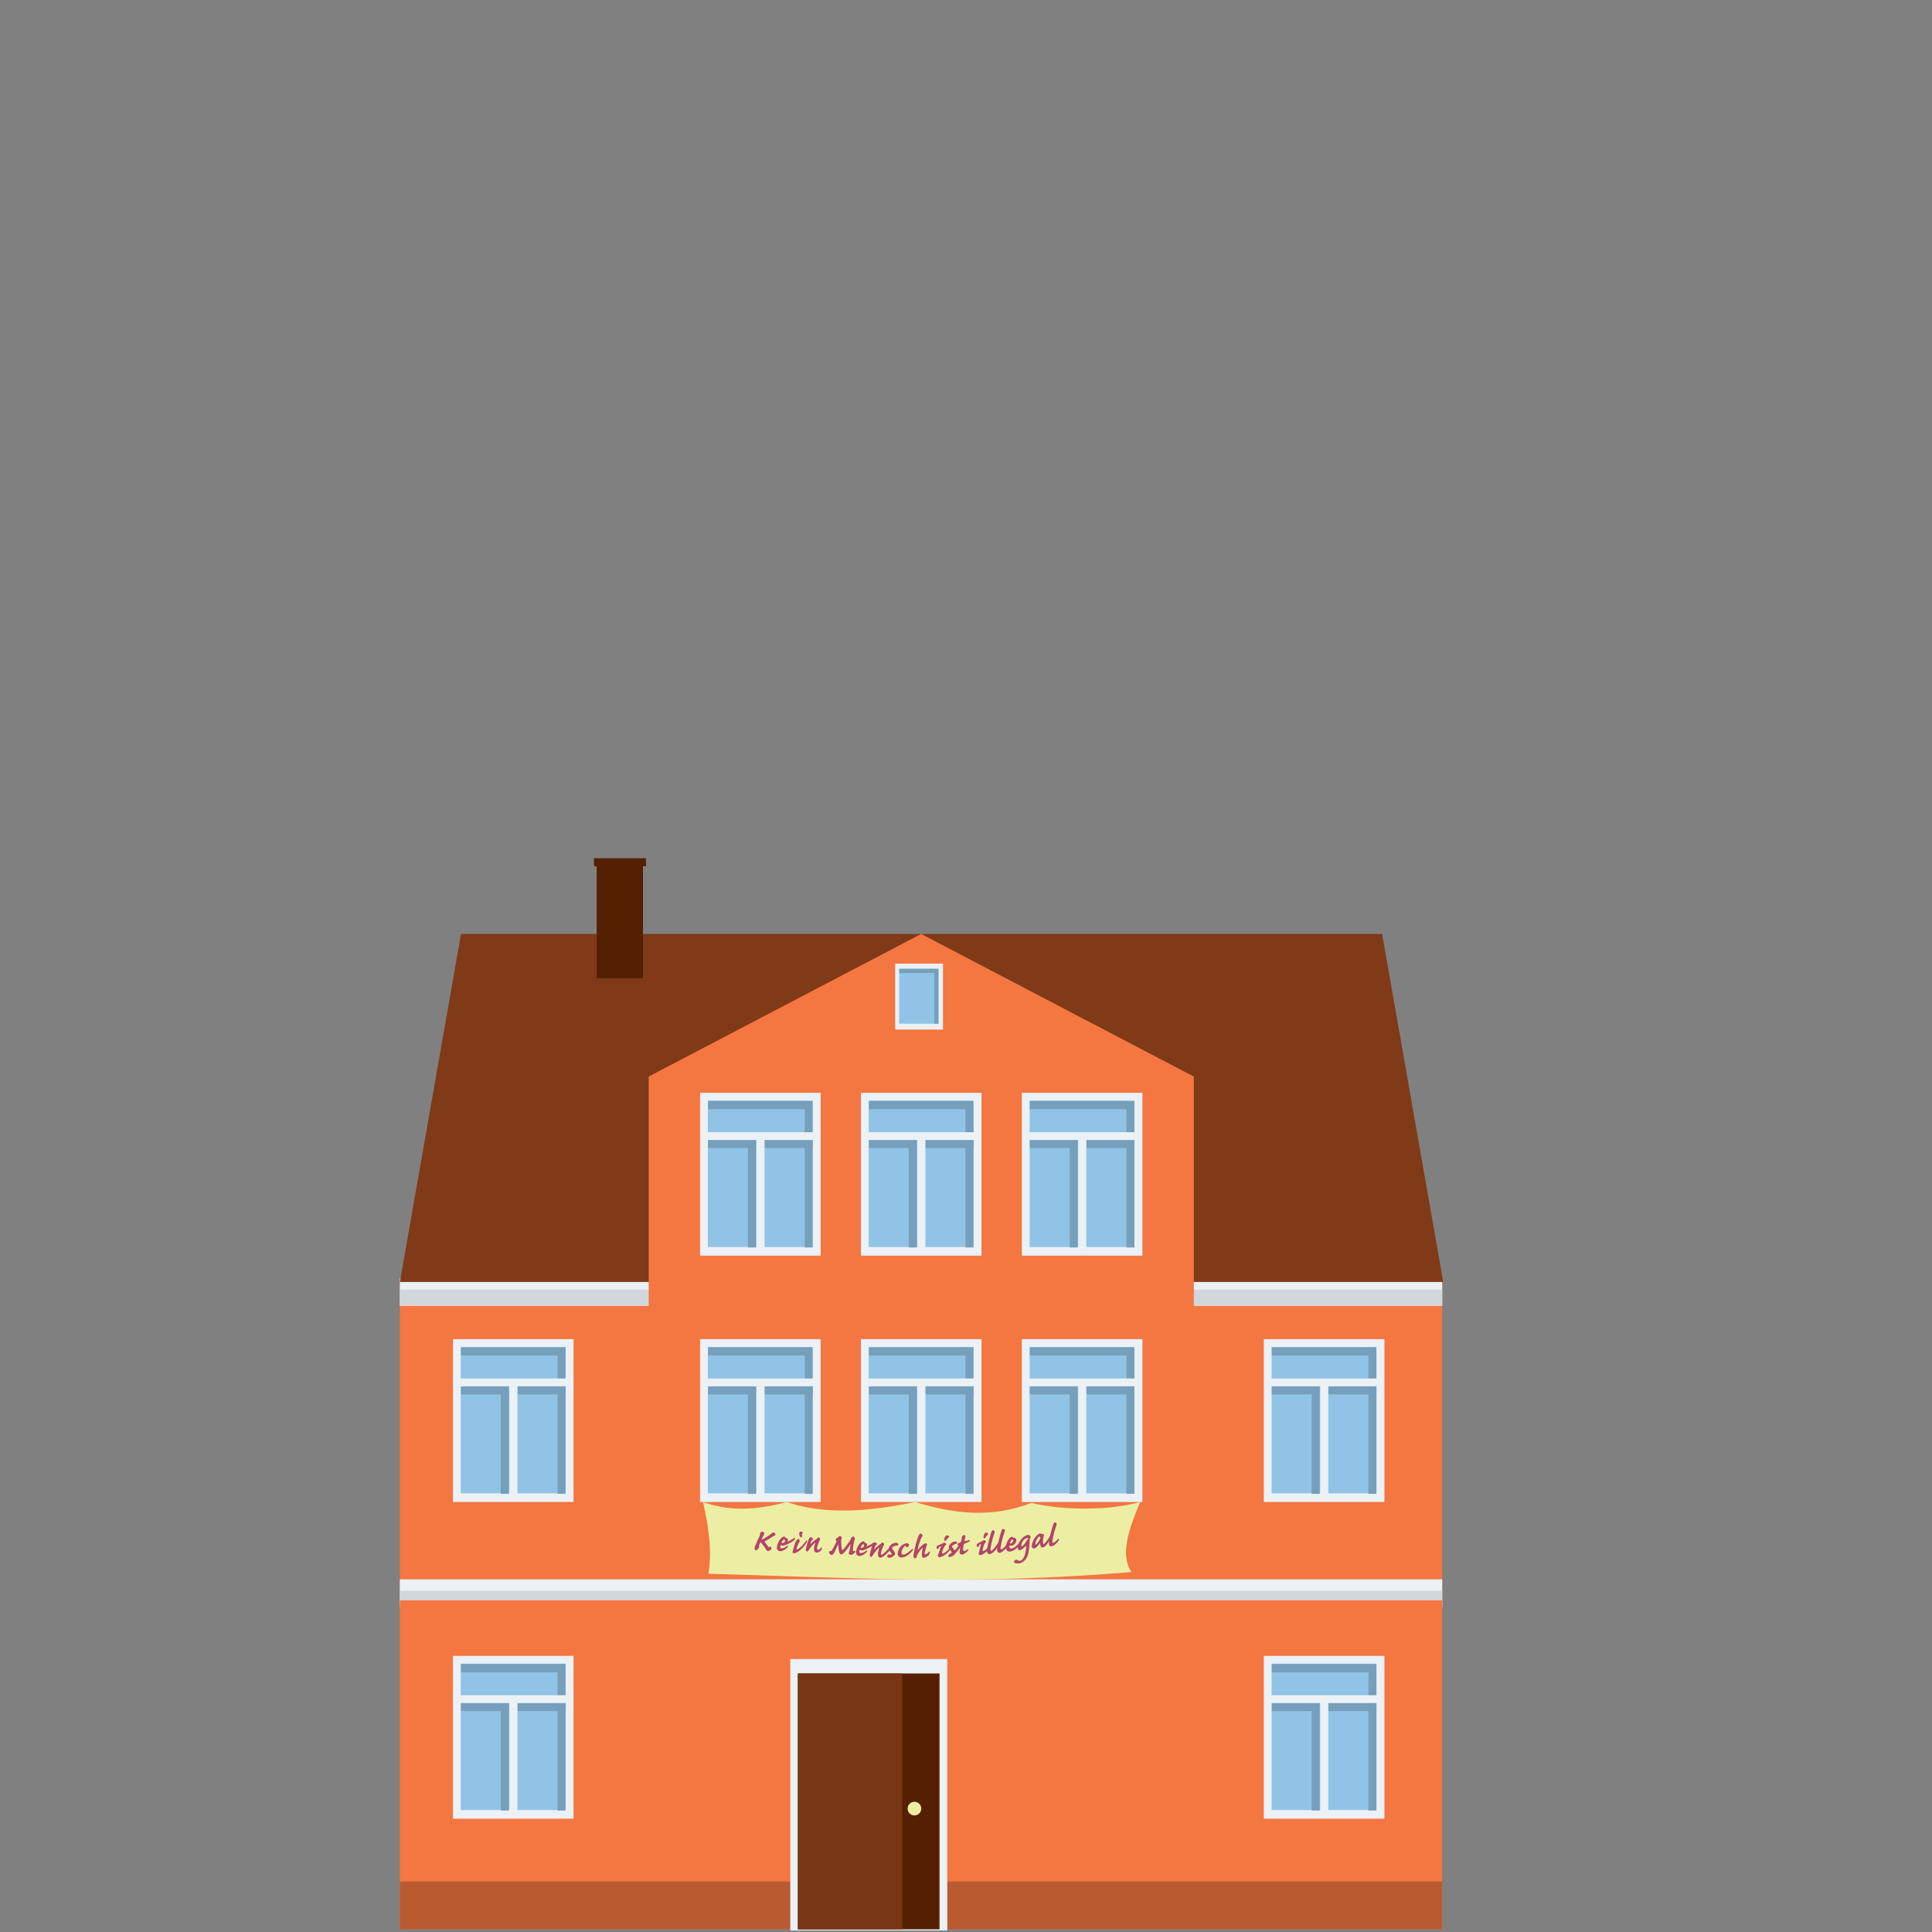 <?xml version="1.0" encoding="UTF-8" standalone="no"?>
<!DOCTYPE svg PUBLIC "-//W3C//DTD SVG 1.1//EN" "http://www.w3.org/Graphics/SVG/1.1/DTD/svg11.dtd">
<svg width="100%" height="100%" viewBox="0 0 1418 1418" version="1.1" xmlns="http://www.w3.org/2000/svg" xmlns:xlink="http://www.w3.org/1999/xlink" xml:space="preserve" xmlns:serif="http://www.serif.com/" style="fill-rule:evenodd;clip-rule:evenodd;stroke-linejoin:round;stroke-miterlimit:2;">
    <rect x="0" y="0" width="1418" height="1418" fill="#808080" stroke="none"/>
    <g transform="matrix(1.204,0,0,0.441,-171.464,554.939)">
        <rect x="386.153" y="869.902" width="635.419" height="547.421" style="fill:rgb(244,118,65);"/>
    </g>
    <g transform="matrix(1,0,0,1,0,-1)">
        <g>
            <g transform="matrix(1.204,0,0,0.037,-171.464,1127.97)">
                <rect x="386.153" y="869.902" width="635.419" height="547.421" style="fill:rgb(235,241,245);"/>
            </g>
            <g transform="matrix(1.204,0,0,0.021,-171.464,1150.25)">
                <rect x="386.153" y="869.902" width="635.419" height="547.421" style="fill:rgb(209,215,219);"/>
            </g>
        </g>
        <g transform="matrix(1.204,0,0,0.441,-171.464,791.934)">
            <rect x="386.153" y="869.902" width="635.419" height="547.421" style="fill:rgb(244,118,65);"/>
        </g>
        <g transform="matrix(1.204,0,0,0.064,-171.464,1326.29)">
            <rect x="386.153" y="869.902" width="635.419" height="547.421" style="fill:rgb(186,90,48);"/>
        </g>
    </g>
    <g transform="matrix(1,0,0,1,2.27374e-13,-222.007)">
        <g transform="matrix(1.204,0,0,0.037,-171.464,1127.97)">
            <rect x="386.153" y="869.902" width="635.419" height="547.421" style="fill:rgb(235,241,245);"/>
        </g>
        <g transform="matrix(1.204,0,0,0.021,-171.464,1150.25)">
            <rect x="386.153" y="869.902" width="635.419" height="547.421" style="fill:rgb(209,215,219);"/>
        </g>
    </g>
    <g>
        <g transform="matrix(1,0,0,1,0.375,-22.64)">
            <rect x="332.089" y="1237.96" width="88.504" height="119.522" style="fill:rgb(235,241,245);"/>
        </g>
        <g transform="matrix(0.867,0,0,0.899,50.262,108.106)">
            <rect x="332.089" y="1237.96" width="88.504" height="119.522" style="fill:rgb(144,195,230);"/>
        </g>
        <path d="M415.101,1328.83L409.235,1328.83L409.235,1227.37L338.33,1227.37L338.33,1221.35L415.101,1221.35L415.101,1328.83Z" style="fill:rgb(117,159,187);"/>
        <rect x="379.668" y="1249.84" width="35.433" height="6.021" style="fill:rgb(117,159,187);"/>
        <path d="M373.434,1328.83L367.568,1328.83L367.568,1255.87L338.33,1255.87L338.33,1249.84L373.434,1249.84L373.434,1328.83Z" style="fill:rgb(117,159,187);"/>
        <g transform="matrix(0.904,0,0,0.048,36.419,1184.79)">
            <rect x="332.089" y="1237.96" width="88.504" height="119.522" style="fill:rgb(235,241,245);"/>
        </g>
        <g transform="matrix(0.067,0,0,0.713,351.604,364.861)">
            <rect x="332.089" y="1237.96" width="88.504" height="119.522" style="fill:rgb(235,241,245);"/>
        </g>
    </g>
    <g transform="matrix(1.174,0,0,1.571,195.341,-681.012)">
        <g transform="matrix(1.109,0,0,1.061,-40.612,-104.887)">
            <rect x="332.089" y="1237.96" width="88.504" height="119.522" style="fill:rgb(235,241,245);"/>
        </g>
        <g transform="matrix(1,0,0,1,0.375,-22.64)">
            <rect x="332.089" y="1237.96" width="88.504" height="119.522" style="fill:rgb(85,31,1);"/>
        </g>
        <g transform="matrix(0.738,0,0,1,87.301,-22.64)">
            <rect x="332.089" y="1237.96" width="88.504" height="119.522" style="fill:rgb(121,54,20);"/>
        </g>
    </g>
    <g transform="matrix(1,0,0,1,0,-232.454)">
        <g transform="matrix(1,0,0,1,0.375,-22.64)">
            <rect x="332.089" y="1237.96" width="88.504" height="119.522" style="fill:rgb(235,241,245);"/>
        </g>
        <g transform="matrix(0.867,0,0,0.899,50.262,108.106)">
            <rect x="332.089" y="1237.96" width="88.504" height="119.522" style="fill:rgb(144,195,230);"/>
        </g>
        <path d="M415.101,1328.83L409.235,1328.83L409.235,1227.37L338.33,1227.37L338.33,1221.35L415.101,1221.35L415.101,1328.83Z" style="fill:rgb(117,159,187);"/>
        <rect x="379.668" y="1249.84" width="35.433" height="6.021" style="fill:rgb(117,159,187);"/>
        <path d="M373.434,1328.83L367.568,1328.83L367.568,1255.87L338.33,1255.87L338.33,1249.84L373.434,1249.84L373.434,1328.83Z" style="fill:rgb(117,159,187);"/>
        <g transform="matrix(0.904,0,0,0.048,36.419,1184.79)">
            <rect x="332.089" y="1237.96" width="88.504" height="119.522" style="fill:rgb(235,241,245);"/>
        </g>
        <g transform="matrix(0.067,0,0,0.713,351.604,364.861)">
            <rect x="332.089" y="1237.96" width="88.504" height="119.522" style="fill:rgb(235,241,245);"/>
        </g>
    </g>
    <g transform="matrix(1,0,0,1,181.368,-232.454)">
        <g transform="matrix(1,0,0,1,0.375,-22.64)">
            <rect x="332.089" y="1237.96" width="88.504" height="119.522" style="fill:rgb(235,241,245);"/>
        </g>
        <g transform="matrix(0.867,0,0,0.899,50.262,108.106)">
            <rect x="332.089" y="1237.96" width="88.504" height="119.522" style="fill:rgb(144,195,230);"/>
        </g>
        <path d="M415.101,1328.83L409.235,1328.83L409.235,1227.37L338.33,1227.37L338.33,1221.35L415.101,1221.35L415.101,1328.83Z" style="fill:rgb(117,159,187);"/>
        <rect x="379.668" y="1249.84" width="35.433" height="6.021" style="fill:rgb(117,159,187);"/>
        <path d="M373.434,1328.83L367.568,1328.83L367.568,1255.87L338.33,1255.87L338.33,1249.84L373.434,1249.84L373.434,1328.83Z" style="fill:rgb(117,159,187);"/>
        <g transform="matrix(0.904,0,0,0.048,36.419,1184.79)">
            <rect x="332.089" y="1237.96" width="88.504" height="119.522" style="fill:rgb(235,241,245);"/>
        </g>
        <g transform="matrix(0.067,0,0,0.713,351.604,364.861)">
            <rect x="332.089" y="1237.96" width="88.504" height="119.522" style="fill:rgb(235,241,245);"/>
        </g>
    </g>
    <g transform="matrix(1,0,0,1,299.408,-232.454)">
        <g transform="matrix(1,0,0,1,0.375,-22.64)">
            <rect x="332.089" y="1237.96" width="88.504" height="119.522" style="fill:rgb(235,241,245);"/>
        </g>
        <g transform="matrix(0.867,0,0,0.899,50.262,108.106)">
            <rect x="332.089" y="1237.96" width="88.504" height="119.522" style="fill:rgb(144,195,230);"/>
        </g>
        <path d="M415.101,1328.83L409.235,1328.83L409.235,1227.37L338.33,1227.37L338.33,1221.35L415.101,1221.35L415.101,1328.83Z" style="fill:rgb(117,159,187);"/>
        <rect x="379.668" y="1249.84" width="35.433" height="6.021" style="fill:rgb(117,159,187);"/>
        <path d="M373.434,1328.83L367.568,1328.83L367.568,1255.87L338.33,1255.87L338.33,1249.84L373.434,1249.84L373.434,1328.83Z" style="fill:rgb(117,159,187);"/>
        <g transform="matrix(0.904,0,0,0.048,36.419,1184.79)">
            <rect x="332.089" y="1237.96" width="88.504" height="119.522" style="fill:rgb(235,241,245);"/>
        </g>
        <g transform="matrix(0.067,0,0,0.713,351.604,364.861)">
            <rect x="332.089" y="1237.96" width="88.504" height="119.522" style="fill:rgb(235,241,245);"/>
        </g>
    </g>
    <g transform="matrix(0.998,0,0,1,1.99,0)">
        <path d="M1014.45,685.48L1059.4,940.9L292.092,940.9L337.045,685.48L1014.45,685.48Z" style="fill:rgb(128,58,23);"/>
    </g>
    <path d="M476.102,790.141L476.067,790.141L676.124,685.48L876.181,790.141L876.215,790.141L876.215,968.856L476.102,968.856L476.102,790.141Z" style="fill:rgb(244,118,65);"/>
    <rect x="437.923" y="631.168" width="33.998" height="86.791" style="fill:rgb(85,31,1);"/>
    <g transform="matrix(1.122,0,0,0.068,-55.395,586.993)">
        <rect x="437.923" y="631.168" width="33.998" height="86.791" style="fill:rgb(85,31,1);"/>
    </g>
    <g transform="matrix(1,0,0,1,417.519,-232.454)">
        <g transform="matrix(1,0,0,1,0.375,-22.64)">
            <rect x="332.089" y="1237.96" width="88.504" height="119.522" style="fill:rgb(235,241,245);"/>
        </g>
        <g transform="matrix(0.867,0,0,0.899,50.262,108.106)">
            <rect x="332.089" y="1237.96" width="88.504" height="119.522" style="fill:rgb(144,195,230);"/>
        </g>
        <path d="M415.101,1328.83L409.235,1328.83L409.235,1227.37L338.33,1227.37L338.33,1221.35L415.101,1221.35L415.101,1328.83Z" style="fill:rgb(117,159,187);"/>
        <rect x="379.668" y="1249.84" width="35.433" height="6.021" style="fill:rgb(117,159,187);"/>
        <path d="M373.434,1328.83L367.568,1328.83L367.568,1255.87L338.33,1255.87L338.33,1249.84L373.434,1249.84L373.434,1328.83Z" style="fill:rgb(117,159,187);"/>
        <g transform="matrix(0.904,0,0,0.048,36.419,1184.79)">
            <rect x="332.089" y="1237.96" width="88.504" height="119.522" style="fill:rgb(235,241,245);"/>
        </g>
        <g transform="matrix(0.067,0,0,0.713,351.604,364.861)">
            <rect x="332.089" y="1237.96" width="88.504" height="119.522" style="fill:rgb(235,241,245);"/>
        </g>
    </g>
    <g transform="matrix(1,0,0,1,181.368,-413.243)">
        <g transform="matrix(1,0,0,1,0.375,-22.64)">
            <rect x="332.089" y="1237.96" width="88.504" height="119.522" style="fill:rgb(235,241,245);"/>
        </g>
        <g transform="matrix(0.867,0,0,0.899,50.262,108.106)">
            <rect x="332.089" y="1237.96" width="88.504" height="119.522" style="fill:rgb(144,195,230);"/>
        </g>
        <path d="M415.101,1328.83L409.235,1328.83L409.235,1227.37L338.33,1227.37L338.33,1221.35L415.101,1221.35L415.101,1328.83Z" style="fill:rgb(117,159,187);"/>
        <rect x="379.668" y="1249.84" width="35.433" height="6.021" style="fill:rgb(117,159,187);"/>
        <path d="M373.434,1328.83L367.568,1328.83L367.568,1255.87L338.33,1255.87L338.33,1249.84L373.434,1249.84L373.434,1328.83Z" style="fill:rgb(117,159,187);"/>
        <g transform="matrix(0.904,0,0,0.048,36.419,1184.79)">
            <rect x="332.089" y="1237.96" width="88.504" height="119.522" style="fill:rgb(235,241,245);"/>
        </g>
        <g transform="matrix(0.067,0,0,0.713,351.604,364.861)">
            <rect x="332.089" y="1237.96" width="88.504" height="119.522" style="fill:rgb(235,241,245);"/>
        </g>
    </g>
    <g transform="matrix(1,0,0,1,299.408,-413.243)">
        <g transform="matrix(1,0,0,1,0.375,-22.64)">
            <rect x="332.089" y="1237.96" width="88.504" height="119.522" style="fill:rgb(235,241,245);"/>
        </g>
        <g transform="matrix(0.867,0,0,0.899,50.262,108.106)">
            <rect x="332.089" y="1237.96" width="88.504" height="119.522" style="fill:rgb(144,195,230);"/>
        </g>
        <path d="M415.101,1328.83L409.235,1328.83L409.235,1227.37L338.33,1227.37L338.33,1221.35L415.101,1221.35L415.101,1328.83Z" style="fill:rgb(117,159,187);"/>
        <rect x="379.668" y="1249.84" width="35.433" height="6.021" style="fill:rgb(117,159,187);"/>
        <path d="M373.434,1328.83L367.568,1328.83L367.568,1255.87L338.33,1255.87L338.33,1249.84L373.434,1249.84L373.434,1328.83Z" style="fill:rgb(117,159,187);"/>
        <g transform="matrix(0.904,0,0,0.048,36.419,1184.79)">
            <rect x="332.089" y="1237.96" width="88.504" height="119.522" style="fill:rgb(235,241,245);"/>
        </g>
        <g transform="matrix(0.067,0,0,0.713,351.604,364.861)">
            <rect x="332.089" y="1237.96" width="88.504" height="119.522" style="fill:rgb(235,241,245);"/>
        </g>
    </g>
    <g transform="matrix(1,0,0,1,417.519,-413.243)">
        <g transform="matrix(1,0,0,1,0.375,-22.64)">
            <rect x="332.089" y="1237.96" width="88.504" height="119.522" style="fill:rgb(235,241,245);"/>
        </g>
        <g transform="matrix(0.867,0,0,0.899,50.262,108.106)">
            <rect x="332.089" y="1237.96" width="88.504" height="119.522" style="fill:rgb(144,195,230);"/>
        </g>
        <path d="M415.101,1328.83L409.235,1328.83L409.235,1227.37L338.33,1227.37L338.33,1221.35L415.101,1221.35L415.101,1328.83Z" style="fill:rgb(117,159,187);"/>
        <rect x="379.668" y="1249.84" width="35.433" height="6.021" style="fill:rgb(117,159,187);"/>
        <path d="M373.434,1328.83L367.568,1328.83L367.568,1255.87L338.33,1255.87L338.33,1249.84L373.434,1249.84L373.434,1328.83Z" style="fill:rgb(117,159,187);"/>
        <g transform="matrix(0.904,0,0,0.048,36.419,1184.79)">
            <rect x="332.089" y="1237.96" width="88.504" height="119.522" style="fill:rgb(235,241,245);"/>
        </g>
        <g transform="matrix(0.067,0,0,0.713,351.604,364.861)">
            <rect x="332.089" y="1237.96" width="88.504" height="119.522" style="fill:rgb(235,241,245);"/>
        </g>
    </g>
    <g transform="matrix(1,0,0,1,595.133,0)">
        <g transform="matrix(1,0,0,1,0.375,-22.64)">
            <rect x="332.089" y="1237.96" width="88.504" height="119.522" style="fill:rgb(235,241,245);"/>
        </g>
        <g transform="matrix(0.867,0,0,0.899,50.262,108.106)">
            <rect x="332.089" y="1237.96" width="88.504" height="119.522" style="fill:rgb(144,195,230);"/>
        </g>
        <path d="M415.101,1328.83L409.235,1328.83L409.235,1227.37L338.33,1227.37L338.33,1221.35L415.101,1221.35L415.101,1328.83Z" style="fill:rgb(117,159,187);"/>
        <rect x="379.668" y="1249.84" width="35.433" height="6.021" style="fill:rgb(117,159,187);"/>
        <path d="M373.434,1328.83L367.568,1328.83L367.568,1255.87L338.33,1255.87L338.33,1249.84L373.434,1249.84L373.434,1328.83Z" style="fill:rgb(117,159,187);"/>
        <g transform="matrix(0.904,0,0,0.048,36.419,1184.79)">
            <rect x="332.089" y="1237.96" width="88.504" height="119.522" style="fill:rgb(235,241,245);"/>
        </g>
        <g transform="matrix(0.067,0,0,0.713,351.604,364.861)">
            <rect x="332.089" y="1237.96" width="88.504" height="119.522" style="fill:rgb(235,241,245);"/>
        </g>
    </g>
    <g transform="matrix(1,0,0,1,595.133,-232.454)">
        <g transform="matrix(1,0,0,1,0.375,-22.64)">
            <rect x="332.089" y="1237.96" width="88.504" height="119.522" style="fill:rgb(235,241,245);"/>
        </g>
        <g transform="matrix(0.867,0,0,0.899,50.262,108.106)">
            <rect x="332.089" y="1237.96" width="88.504" height="119.522" style="fill:rgb(144,195,230);"/>
        </g>
        <path d="M415.101,1328.83L409.235,1328.83L409.235,1227.37L338.33,1227.37L338.33,1221.35L415.101,1221.35L415.101,1328.83Z" style="fill:rgb(117,159,187);"/>
        <rect x="379.668" y="1249.84" width="35.433" height="6.021" style="fill:rgb(117,159,187);"/>
        <path d="M373.434,1328.83L367.568,1328.83L367.568,1255.87L338.33,1255.87L338.33,1249.84L373.434,1249.84L373.434,1328.83Z" style="fill:rgb(117,159,187);"/>
        <g transform="matrix(0.904,0,0,0.048,36.419,1184.79)">
            <rect x="332.089" y="1237.96" width="88.504" height="119.522" style="fill:rgb(235,241,245);"/>
        </g>
        <g transform="matrix(0.067,0,0,0.713,351.604,364.861)">
            <rect x="332.089" y="1237.96" width="88.504" height="119.522" style="fill:rgb(235,241,245);"/>
        </g>
    </g>
    <g transform="matrix(0.397,0,0,0.405,525.161,205.871)">
        <rect x="332.089" y="1237.96" width="88.504" height="119.522" style="fill:rgb(235,241,245);"/>
    </g>
    <g transform="matrix(0.325,0,0,0.337,551.988,293.888)">
        <rect x="332.089" y="1237.96" width="88.504" height="119.522" style="fill:rgb(144,195,230);"/>
    </g>
    <path d="M688.846,751.337L685.692,751.337L685.692,714.142L660.047,714.142L660.047,711.06L688.846,711.06L688.846,751.337Z" style="fill:rgb(117,159,187);"/>
    <circle cx="671.151" cy="1327.43" r="5.007" style="fill:rgb(236,239,163);"/>
    <path d="M836.824,1102.39C813.737,1108.87 780.374,1108.61 757.004,1103.1C727.411,1114.51 699.321,1110.96 671.735,1102.39C637.159,1109.63 604.758,1111.86 577.418,1102.39C556.495,1108.19 535.905,1109.65 515.984,1102.39C519.856,1119.69 522.779,1137.09 519.999,1155.07C618.596,1157.73 711.665,1163.86 830.542,1153.79C821.765,1141.47 828.489,1122.29 836.824,1102.39Z" style="fill:rgb(236,239,163);"/>
    <g transform="matrix(1.148,0,0,1.148,-58.975,-168.457)">
        <g transform="matrix(24.965,1.318,-1.318,24.965,531.663,1137.41)">
            <path d="M0.552,-0.464C0.527,-0.464 0.512,-0.454 0.498,-0.44C0.49,-0.431 0.48,-0.419 0.461,-0.404C0.408,-0.361 0.273,-0.268 0.256,-0.268C0.25,-0.268 0.25,-0.272 0.254,-0.282C0.272,-0.332 0.288,-0.368 0.297,-0.381C0.309,-0.399 0.31,-0.42 0.308,-0.431C0.305,-0.448 0.292,-0.471 0.268,-0.471C0.244,-0.471 0.219,-0.452 0.211,-0.44C0.204,-0.428 0.203,-0.418 0.203,-0.41C0.203,-0.396 0.205,-0.377 0.195,-0.355C0.176,-0.313 0.117,-0.158 0.098,-0.104C0.07,-0.025 0.095,0.015 0.114,0.015C0.13,0.015 0.145,0.005 0.157,-0.01C0.173,-0.028 0.184,-0.044 0.196,-0.062C0.204,-0.074 0.204,-0.087 0.196,-0.094C0.191,-0.099 0.19,-0.113 0.198,-0.133C0.202,-0.146 0.212,-0.176 0.219,-0.194C0.222,-0.203 0.227,-0.205 0.231,-0.201C0.234,-0.196 0.244,-0.186 0.251,-0.178C0.287,-0.141 0.352,-0.061 0.389,-0.009C0.404,0.01 0.414,0.016 0.43,0.016C0.455,0.016 0.515,-0.019 0.515,-0.057C0.515,-0.076 0.502,-0.102 0.486,-0.102C0.476,-0.102 0.467,-0.096 0.459,-0.087C0.452,-0.079 0.446,-0.075 0.438,-0.087C0.42,-0.112 0.365,-0.178 0.335,-0.212C0.329,-0.218 0.328,-0.223 0.342,-0.232C0.401,-0.27 0.487,-0.324 0.536,-0.362C0.553,-0.375 0.564,-0.383 0.574,-0.388C0.585,-0.393 0.597,-0.406 0.597,-0.424C0.597,-0.446 0.57,-0.464 0.552,-0.464Z" style="fill:rgb(178,68,105);fill-rule:nonzero;"/>
        </g>
        <g transform="matrix(25,0,0,25,546.703,1138.25)">
            <path d="M0.262,-0.263C0.262,-0.222 0.221,-0.197 0.184,-0.197C0.175,-0.197 0.174,-0.199 0.175,-0.203C0.181,-0.227 0.213,-0.292 0.239,-0.292C0.252,-0.292 0.262,-0.278 0.262,-0.263ZM0.054,-0.077C0.054,-0.028 0.094,0.01 0.135,0.01C0.232,0.01 0.322,-0.08 0.332,-0.1C0.337,-0.111 0.338,-0.118 0.338,-0.128C0.338,-0.138 0.331,-0.14 0.322,-0.132C0.289,-0.102 0.222,-0.064 0.177,-0.064C0.152,-0.064 0.139,-0.079 0.139,-0.099C0.139,-0.115 0.145,-0.134 0.151,-0.144C0.153,-0.148 0.158,-0.152 0.163,-0.148C0.184,-0.127 0.207,-0.128 0.235,-0.136C0.307,-0.156 0.454,-0.231 0.494,-0.271C0.509,-0.286 0.516,-0.301 0.516,-0.323C0.516,-0.34 0.506,-0.337 0.497,-0.329C0.442,-0.283 0.34,-0.242 0.328,-0.237C0.323,-0.235 0.315,-0.233 0.322,-0.241C0.331,-0.253 0.34,-0.269 0.34,-0.286C0.34,-0.303 0.328,-0.315 0.295,-0.325C0.281,-0.329 0.276,-0.334 0.274,-0.34C0.269,-0.35 0.26,-0.365 0.239,-0.365C0.216,-0.365 0.191,-0.348 0.166,-0.326C0.118,-0.285 0.054,-0.165 0.054,-0.077Z" style="fill:rgb(178,68,105);fill-rule:nonzero;"/>
        </g>
        <g transform="matrix(25,0,0,25,557.086,1139.47)">
            <path d="M0.203,-0.349C0.197,-0.358 0.185,-0.359 0.172,-0.349C0.154,-0.336 0.145,-0.32 0.13,-0.299C0.12,-0.285 0.109,-0.263 0.105,-0.252C0.1,-0.24 0.098,-0.231 0.097,-0.222C0.097,-0.215 0.094,-0.21 0.09,-0.2C0.081,-0.177 0.068,-0.132 0.053,-0.076C0.048,-0.057 0.047,-0.039 0.042,-0.029C0.037,-0.019 0.037,-0.012 0.04,-0.005C0.043,0.002 0.064,0.012 0.077,0.012C0.1,0.012 0.119,0.005 0.156,-0.014C0.253,-0.064 0.341,-0.174 0.373,-0.219C0.4,-0.258 0.41,-0.285 0.41,-0.3C0.41,-0.32 0.399,-0.324 0.392,-0.314C0.324,-0.22 0.256,-0.137 0.181,-0.095C0.167,-0.087 0.155,-0.082 0.149,-0.082C0.143,-0.082 0.14,-0.092 0.141,-0.101C0.147,-0.145 0.2,-0.26 0.219,-0.286C0.235,-0.308 0.21,-0.339 0.203,-0.349ZM0.249,-0.542C0.229,-0.542 0.211,-0.537 0.211,-0.484C0.211,-0.472 0.213,-0.449 0.219,-0.433C0.224,-0.419 0.237,-0.403 0.254,-0.395C0.275,-0.386 0.282,-0.392 0.281,-0.407C0.279,-0.436 0.285,-0.481 0.297,-0.506C0.307,-0.528 0.288,-0.542 0.249,-0.542Z" style="fill:rgb(178,68,105);fill-rule:nonzero;"/>
        </g>
        <g transform="matrix(25,0,0,25,565.233,1138.83)">
            <path d="M0.188,-0.372C0.17,-0.372 0.147,-0.362 0.13,-0.325C0.113,-0.29 0.082,-0.193 0.057,-0.076C0.052,-0.056 0.053,-0.034 0.06,-0.026C0.068,-0.015 0.077,-0.007 0.09,-0.007C0.096,-0.007 0.106,-0.01 0.117,-0.027C0.162,-0.095 0.212,-0.159 0.27,-0.216C0.285,-0.23 0.29,-0.234 0.293,-0.23C0.295,-0.227 0.293,-0.22 0.289,-0.209C0.283,-0.192 0.276,-0.166 0.268,-0.128C0.247,-0.031 0.281,0.021 0.331,0.021C0.38,0.021 0.43,-0.014 0.45,-0.044C0.464,-0.064 0.467,-0.079 0.467,-0.099C0.467,-0.117 0.454,-0.114 0.45,-0.109C0.428,-0.082 0.395,-0.049 0.365,-0.049C0.347,-0.049 0.331,-0.069 0.346,-0.129C0.356,-0.169 0.375,-0.223 0.391,-0.258C0.4,-0.278 0.41,-0.295 0.414,-0.304C0.421,-0.323 0.423,-0.337 0.405,-0.355C0.397,-0.362 0.386,-0.366 0.374,-0.366C0.364,-0.366 0.357,-0.36 0.351,-0.351C0.346,-0.341 0.339,-0.335 0.335,-0.332C0.326,-0.327 0.318,-0.322 0.291,-0.302C0.259,-0.28 0.199,-0.222 0.181,-0.202C0.172,-0.19 0.165,-0.194 0.169,-0.205C0.175,-0.222 0.184,-0.258 0.197,-0.28C0.206,-0.296 0.215,-0.306 0.224,-0.306C0.23,-0.306 0.236,-0.312 0.236,-0.319C0.236,-0.34 0.216,-0.372 0.188,-0.372Z" style="fill:rgb(178,68,105);fill-rule:nonzero;"/>
        </g>
        <g transform="matrix(25,0,0,25,580.491,1140.43)">
            <path d="M0.378,-0.109C0.371,-0.109 0.363,-0.126 0.357,-0.173C0.35,-0.235 0.346,-0.302 0.347,-0.343C0.347,-0.375 0.352,-0.386 0.36,-0.405C0.373,-0.435 0.339,-0.469 0.312,-0.469C0.296,-0.469 0.282,-0.447 0.278,-0.441C0.273,-0.432 0.27,-0.43 0.259,-0.426C0.242,-0.419 0.209,-0.404 0.208,-0.384C0.208,-0.372 0.216,-0.355 0.223,-0.345C0.228,-0.339 0.228,-0.328 0.217,-0.306C0.174,-0.21 0.112,-0.104 0.106,-0.096C0.098,-0.085 0.084,-0.082 0.073,-0.083C0.049,-0.085 0.036,-0.069 0.036,-0.049C0.034,-0.028 0.073,0.02 0.105,0.02C0.119,0.02 0.132,0.01 0.15,-0.012C0.183,-0.055 0.235,-0.177 0.262,-0.243C0.267,-0.256 0.271,-0.256 0.272,-0.246C0.272,-0.218 0.276,-0.193 0.279,-0.152C0.282,-0.108 0.299,0.005 0.347,0.005C0.37,0.005 0.404,-0.025 0.419,-0.039C0.461,-0.077 0.526,-0.163 0.581,-0.245C0.588,-0.255 0.592,-0.256 0.59,-0.247C0.575,-0.179 0.566,-0.134 0.554,-0.072C0.551,-0.057 0.548,-0.049 0.543,-0.041C0.536,-0.028 0.538,-0.016 0.547,-0.008C0.562,0.005 0.579,0.015 0.599,0.015C0.611,0.015 0.624,0.012 0.636,0.006C0.672,-0.014 0.709,-0.054 0.71,-0.073C0.71,-0.087 0.694,-0.089 0.664,-0.082C0.653,-0.079 0.645,-0.081 0.645,-0.092C0.646,-0.102 0.646,-0.119 0.648,-0.143C0.65,-0.166 0.665,-0.299 0.689,-0.364C0.708,-0.414 0.68,-0.456 0.655,-0.456C0.648,-0.456 0.642,-0.451 0.636,-0.442C0.631,-0.434 0.624,-0.431 0.616,-0.431C0.608,-0.431 0.599,-0.426 0.598,-0.402C0.597,-0.392 0.591,-0.377 0.577,-0.356C0.561,-0.332 0.453,-0.176 0.414,-0.137C0.392,-0.116 0.385,-0.109 0.378,-0.109Z" style="fill:rgb(178,68,105);fill-rule:nonzero;"/>
        </g>
        <g transform="matrix(25,0,0,25,597.304,1141.3)">
            <path d="M0.262,-0.263C0.262,-0.222 0.221,-0.197 0.184,-0.197C0.175,-0.197 0.174,-0.199 0.175,-0.203C0.181,-0.227 0.213,-0.292 0.239,-0.292C0.252,-0.292 0.262,-0.278 0.262,-0.263ZM0.054,-0.077C0.054,-0.028 0.094,0.01 0.135,0.01C0.232,0.01 0.322,-0.08 0.332,-0.1C0.337,-0.111 0.338,-0.118 0.338,-0.128C0.338,-0.138 0.331,-0.14 0.322,-0.132C0.289,-0.102 0.222,-0.064 0.177,-0.064C0.152,-0.064 0.139,-0.079 0.139,-0.099C0.139,-0.115 0.145,-0.134 0.151,-0.144C0.153,-0.148 0.158,-0.152 0.163,-0.148C0.184,-0.127 0.207,-0.128 0.235,-0.136C0.307,-0.156 0.454,-0.231 0.494,-0.271C0.509,-0.286 0.516,-0.301 0.516,-0.323C0.516,-0.34 0.506,-0.337 0.497,-0.329C0.442,-0.283 0.34,-0.242 0.328,-0.237C0.323,-0.235 0.315,-0.233 0.322,-0.241C0.331,-0.253 0.34,-0.269 0.34,-0.286C0.34,-0.303 0.328,-0.315 0.295,-0.325C0.281,-0.329 0.276,-0.334 0.274,-0.34C0.269,-0.35 0.26,-0.365 0.239,-0.365C0.216,-0.365 0.191,-0.348 0.166,-0.326C0.118,-0.285 0.054,-0.165 0.054,-0.077Z" style="fill:rgb(178,68,105);fill-rule:nonzero;"/>
        </g>
        <g transform="matrix(25,0,0,25,606.115,1142.08)">
            <path d="M0.188,-0.372C0.17,-0.372 0.147,-0.362 0.13,-0.325C0.113,-0.29 0.082,-0.193 0.055,-0.068C0.051,-0.048 0.053,-0.026 0.06,-0.018C0.068,-0.007 0.077,0.001 0.09,0.001C0.096,0.001 0.106,-0.002 0.117,-0.019C0.162,-0.095 0.212,-0.159 0.27,-0.216C0.285,-0.23 0.29,-0.234 0.293,-0.23C0.295,-0.227 0.293,-0.22 0.289,-0.209C0.283,-0.192 0.276,-0.166 0.268,-0.128C0.247,-0.031 0.281,0.021 0.314,0.021C0.349,0.021 0.384,0.005 0.428,-0.03C0.472,-0.066 0.519,-0.113 0.579,-0.175C0.61,-0.208 0.619,-0.231 0.619,-0.253C0.619,-0.287 0.597,-0.278 0.581,-0.26C0.527,-0.202 0.488,-0.162 0.437,-0.113C0.396,-0.074 0.367,-0.055 0.354,-0.055C0.343,-0.054 0.332,-0.073 0.346,-0.129C0.356,-0.169 0.376,-0.225 0.391,-0.258C0.4,-0.278 0.41,-0.295 0.414,-0.304C0.421,-0.323 0.423,-0.337 0.405,-0.355C0.397,-0.362 0.386,-0.366 0.374,-0.366C0.364,-0.366 0.357,-0.36 0.351,-0.351C0.346,-0.341 0.339,-0.335 0.335,-0.332C0.326,-0.327 0.318,-0.322 0.291,-0.302C0.259,-0.28 0.199,-0.222 0.181,-0.202C0.172,-0.19 0.165,-0.194 0.169,-0.205C0.175,-0.222 0.184,-0.258 0.197,-0.28C0.206,-0.296 0.215,-0.306 0.224,-0.306C0.23,-0.306 0.236,-0.312 0.236,-0.319C0.236,-0.34 0.216,-0.372 0.188,-0.372Z" style="fill:rgb(178,68,105);fill-rule:nonzero;"/>
        </g>
        <g transform="matrix(24.984,-0.883,0.883,24.984,617.594,1142.21)">
            <path d="M0.267,-0.356C0.234,-0.356 0.182,-0.339 0.151,-0.312C0.122,-0.289 0.091,-0.25 0.091,-0.214C0.091,-0.201 0.096,-0.184 0.101,-0.172C0.108,-0.157 0.124,-0.129 0.134,-0.116C0.148,-0.097 0.157,-0.079 0.157,-0.069C0.157,-0.063 0.149,-0.055 0.136,-0.055C0.122,-0.055 0.116,-0.057 0.106,-0.061C0.097,-0.068 0.09,-0.068 0.081,-0.063C0.072,-0.059 0.059,-0.051 0.045,-0.035C0.038,-0.029 0.037,-0.021 0.037,-0.014C0.041,0.008 0.079,0.023 0.106,0.023C0.117,0.023 0.129,0.02 0.144,0.014C0.166,0.005 0.204,-0.016 0.217,-0.028C0.229,-0.039 0.242,-0.064 0.242,-0.079C0.242,-0.105 0.227,-0.134 0.204,-0.163C0.187,-0.186 0.174,-0.208 0.174,-0.227C0.174,-0.258 0.243,-0.284 0.305,-0.284C0.322,-0.284 0.337,-0.292 0.337,-0.311C0.337,-0.323 0.333,-0.333 0.32,-0.342C0.307,-0.351 0.292,-0.356 0.267,-0.356Z" style="fill:rgb(178,68,105);fill-rule:nonzero;"/>
        </g>
        <g transform="matrix(25,0,0,25,623.995,1142.27)">
            <path d="M0.283,-0.355C0.23,-0.355 0.167,-0.317 0.126,-0.271C0.077,-0.216 0.053,-0.141 0.053,-0.096C0.053,-0.017 0.1,0.009 0.148,0.009C0.242,0.009 0.357,-0.07 0.429,-0.163C0.442,-0.18 0.447,-0.198 0.442,-0.207C0.438,-0.214 0.428,-0.215 0.417,-0.205C0.35,-0.139 0.259,-0.063 0.188,-0.063C0.166,-0.063 0.148,-0.083 0.148,-0.113C0.148,-0.141 0.156,-0.184 0.19,-0.235C0.218,-0.277 0.246,-0.292 0.256,-0.292C0.262,-0.292 0.267,-0.287 0.266,-0.274C0.265,-0.264 0.268,-0.257 0.274,-0.254C0.279,-0.251 0.291,-0.25 0.304,-0.256C0.323,-0.265 0.341,-0.284 0.341,-0.311C0.341,-0.332 0.321,-0.355 0.283,-0.355Z" style="fill:rgb(178,68,105);fill-rule:nonzero;"/>
        </g>
        <g transform="matrix(24.93,-1.875,1.875,24.93,634.255,1142.86)">
            <path d="M0.388,-0.349C0.351,-0.349 0.322,-0.329 0.288,-0.304C0.254,-0.279 0.196,-0.225 0.178,-0.202C0.171,-0.193 0.168,-0.198 0.171,-0.209C0.18,-0.247 0.235,-0.436 0.312,-0.537C0.327,-0.555 0.322,-0.568 0.308,-0.584C0.292,-0.602 0.277,-0.608 0.269,-0.608C0.258,-0.608 0.246,-0.6 0.232,-0.578C0.202,-0.532 0.158,-0.43 0.128,-0.339C0.094,-0.234 0.053,-0.088 0.049,-0.066C0.042,-0.023 0.058,0.01 0.079,0.01C0.102,0.01 0.128,0 0.131,-0.029C0.132,-0.039 0.138,-0.055 0.152,-0.077C0.166,-0.1 0.223,-0.185 0.284,-0.232C0.298,-0.243 0.305,-0.244 0.299,-0.228C0.288,-0.197 0.281,-0.169 0.271,-0.114C0.252,-0.011 0.275,0.017 0.309,0.017C0.353,0.017 0.425,-0.023 0.449,-0.054C0.468,-0.08 0.475,-0.1 0.475,-0.123C0.475,-0.139 0.46,-0.141 0.447,-0.125C0.421,-0.094 0.385,-0.069 0.356,-0.069C0.342,-0.069 0.338,-0.088 0.348,-0.126C0.365,-0.193 0.405,-0.287 0.413,-0.308C0.424,-0.334 0.411,-0.349 0.388,-0.349Z" style="fill:rgb(178,68,105);fill-rule:nonzero;"/>
        </g>
        <g transform="matrix(25,0,0,25,647.946,1142.07)">
            <path d="M0.355,-0.55C0.317,-0.55 0.304,-0.513 0.287,-0.468C0.28,-0.45 0.28,-0.43 0.286,-0.421C0.293,-0.411 0.302,-0.403 0.31,-0.403C0.318,-0.402 0.335,-0.428 0.351,-0.45C0.363,-0.465 0.383,-0.482 0.401,-0.499C0.414,-0.51 0.412,-0.52 0.401,-0.531C0.389,-0.542 0.368,-0.55 0.355,-0.55ZM0.087,-0.25C0.087,-0.222 0.097,-0.2 0.117,-0.2C0.128,-0.2 0.134,-0.211 0.138,-0.218C0.149,-0.242 0.173,-0.268 0.195,-0.268C0.205,-0.268 0.202,-0.26 0.199,-0.252C0.175,-0.19 0.148,-0.12 0.142,-0.094C0.138,-0.077 0.134,-0.064 0.127,-0.052C0.123,-0.045 0.119,-0.039 0.119,-0.028C0.119,0 0.151,0.012 0.157,0.012C0.169,0.012 0.199,0.007 0.229,-0.006C0.29,-0.032 0.388,-0.107 0.43,-0.175C0.438,-0.188 0.447,-0.203 0.447,-0.215C0.447,-0.226 0.437,-0.235 0.432,-0.229C0.357,-0.141 0.273,-0.084 0.247,-0.084C0.232,-0.084 0.226,-0.094 0.233,-0.128C0.24,-0.16 0.264,-0.212 0.272,-0.229C0.284,-0.253 0.299,-0.283 0.313,-0.292C0.325,-0.3 0.335,-0.312 0.335,-0.323C0.335,-0.336 0.31,-0.361 0.287,-0.361C0.271,-0.361 0.251,-0.349 0.23,-0.338C0.203,-0.324 0.166,-0.309 0.135,-0.298C0.104,-0.288 0.087,-0.267 0.087,-0.25Z" style="fill:rgb(178,68,105);fill-rule:nonzero;"/>
        </g>
        <g transform="matrix(24.576,-4.584,4.584,24.576,656.919,1142.2)">
            <path d="M0.25,-0.355C0.212,-0.355 0.171,-0.337 0.144,-0.317C0.113,-0.293 0.087,-0.261 0.087,-0.234C0.087,-0.219 0.089,-0.2 0.095,-0.188C0.103,-0.171 0.113,-0.154 0.124,-0.133C0.133,-0.115 0.136,-0.103 0.136,-0.093C0.136,-0.088 0.129,-0.082 0.114,-0.078C0.097,-0.074 0.079,-0.067 0.069,-0.062C0.055,-0.055 0.037,-0.039 0.032,-0.017C0.028,0 0.052,0.012 0.079,0.012C0.123,0.012 0.177,-0.011 0.197,-0.026C0.211,-0.036 0.218,-0.051 0.229,-0.058C0.299,-0.102 0.403,-0.205 0.443,-0.276C0.453,-0.294 0.458,-0.307 0.458,-0.321C0.458,-0.336 0.446,-0.343 0.438,-0.339C0.432,-0.337 0.424,-0.329 0.419,-0.322C0.334,-0.215 0.249,-0.143 0.22,-0.13C0.215,-0.147 0.199,-0.173 0.189,-0.192C0.179,-0.209 0.172,-0.224 0.172,-0.236C0.172,-0.255 0.209,-0.288 0.283,-0.288C0.305,-0.288 0.319,-0.302 0.319,-0.315C0.319,-0.337 0.292,-0.355 0.25,-0.355Z" style="fill:rgb(178,68,105);fill-rule:nonzero;"/>
        </g>
        <g transform="matrix(24.576,-4.584,4.584,24.576,663.874,1140.9)">
            <path d="M0.179,-0.069C0.153,-0.069 0.149,-0.088 0.154,-0.118C0.158,-0.147 0.179,-0.206 0.193,-0.238C0.198,-0.248 0.202,-0.251 0.215,-0.253C0.274,-0.262 0.338,-0.277 0.355,-0.29C0.368,-0.3 0.381,-0.321 0.352,-0.321C0.325,-0.321 0.283,-0.319 0.238,-0.316C0.232,-0.316 0.223,-0.315 0.226,-0.323C0.23,-0.332 0.246,-0.374 0.268,-0.414C0.278,-0.431 0.277,-0.449 0.262,-0.464C0.254,-0.472 0.248,-0.475 0.238,-0.475C0.223,-0.475 0.195,-0.46 0.186,-0.441C0.176,-0.42 0.145,-0.332 0.14,-0.322C0.136,-0.311 0.13,-0.309 0.121,-0.307C0.101,-0.303 0.084,-0.299 0.072,-0.297C0.058,-0.294 0.052,-0.289 0.043,-0.278C0.035,-0.269 0.034,-0.254 0.041,-0.247C0.047,-0.242 0.055,-0.236 0.066,-0.237C0.079,-0.239 0.093,-0.24 0.101,-0.241C0.111,-0.242 0.111,-0.238 0.108,-0.231C0.103,-0.217 0.07,-0.12 0.06,-0.092C0.052,-0.071 0.049,-0.059 0.049,-0.047C0.049,-0.017 0.084,0.009 0.108,0.009C0.121,0.009 0.134,0.007 0.151,0.002C0.204,-0.014 0.256,-0.047 0.277,-0.069C0.294,-0.087 0.29,-0.114 0.271,-0.101C0.244,-0.084 0.203,-0.069 0.179,-0.069Z" style="fill:rgb(178,68,105);fill-rule:nonzero;"/>
        </g>
        <g transform="matrix(24.896,-2.28,2.28,24.896,674.15,1141.06)">
            <path d="M0.355,-0.55C0.317,-0.55 0.304,-0.513 0.287,-0.468C0.28,-0.45 0.28,-0.43 0.286,-0.421C0.293,-0.411 0.302,-0.403 0.31,-0.403C0.318,-0.402 0.335,-0.428 0.351,-0.45C0.363,-0.465 0.383,-0.482 0.401,-0.499C0.414,-0.51 0.412,-0.52 0.401,-0.531C0.389,-0.542 0.368,-0.55 0.355,-0.55ZM0.087,-0.25C0.087,-0.222 0.097,-0.2 0.117,-0.2C0.128,-0.2 0.134,-0.211 0.138,-0.218C0.149,-0.242 0.173,-0.268 0.195,-0.268C0.205,-0.268 0.202,-0.26 0.199,-0.252C0.175,-0.19 0.148,-0.12 0.142,-0.094C0.138,-0.077 0.134,-0.064 0.127,-0.052C0.123,-0.045 0.119,-0.039 0.119,-0.028C0.119,0 0.151,0.012 0.157,0.012C0.169,0.012 0.199,0.007 0.229,-0.006C0.29,-0.032 0.388,-0.107 0.43,-0.175C0.438,-0.188 0.447,-0.203 0.447,-0.215C0.447,-0.226 0.437,-0.235 0.432,-0.229C0.357,-0.141 0.273,-0.084 0.247,-0.084C0.232,-0.084 0.226,-0.094 0.233,-0.128C0.24,-0.16 0.264,-0.212 0.272,-0.229C0.284,-0.253 0.299,-0.283 0.313,-0.292C0.325,-0.3 0.335,-0.312 0.335,-0.323C0.335,-0.336 0.31,-0.361 0.287,-0.361C0.271,-0.361 0.251,-0.349 0.23,-0.338C0.203,-0.324 0.166,-0.309 0.135,-0.298C0.104,-0.288 0.087,-0.267 0.087,-0.25Z" style="fill:rgb(178,68,105);fill-rule:nonzero;"/>
        </g>
        <g transform="matrix(24.805,-3.113,3.113,24.805,681.145,1140.48)">
            <path d="M0.275,-0.589C0.267,-0.589 0.258,-0.585 0.249,-0.574C0.234,-0.555 0.199,-0.485 0.138,-0.332C0.07,-0.162 0.058,-0.085 0.058,-0.061C0.058,-0.025 0.084,0.009 0.107,0.009C0.194,0.009 0.275,-0.064 0.372,-0.172C0.391,-0.193 0.417,-0.222 0.417,-0.256C0.417,-0.276 0.397,-0.281 0.378,-0.259C0.271,-0.137 0.194,-0.069 0.169,-0.069C0.15,-0.069 0.146,-0.088 0.159,-0.14C0.182,-0.215 0.226,-0.352 0.3,-0.495C0.321,-0.536 0.326,-0.554 0.293,-0.582C0.288,-0.587 0.282,-0.589 0.275,-0.589Z" style="fill:rgb(178,68,105);fill-rule:nonzero;"/>
        </g>
        <g transform="matrix(24.805,-3.113,3.113,24.805,687.842,1139.64)">
            <path d="M0.05,-0.056C0.05,-0.02 0.072,0.009 0.101,0.009C0.193,0.009 0.322,-0.118 0.351,-0.177C0.359,-0.193 0.362,-0.208 0.362,-0.221C0.362,-0.231 0.356,-0.237 0.348,-0.227C0.271,-0.133 0.19,-0.074 0.159,-0.074C0.143,-0.074 0.135,-0.088 0.151,-0.14C0.174,-0.215 0.218,-0.352 0.292,-0.495C0.313,-0.536 0.318,-0.554 0.285,-0.582C0.28,-0.587 0.274,-0.589 0.267,-0.589C0.259,-0.589 0.25,-0.585 0.241,-0.574C0.226,-0.555 0.191,-0.485 0.13,-0.332C0.062,-0.162 0.05,-0.085 0.05,-0.056Z" style="fill:rgb(178,68,105);fill-rule:nonzero;"/>
        </g>
        <g transform="matrix(24.805,-3.113,3.113,24.805,693.399,1138.95)">
            <path d="M0.054,-0.091C0.054,-0.017 0.101,0.009 0.149,0.009C0.253,0.009 0.376,-0.07 0.448,-0.165C0.461,-0.182 0.466,-0.203 0.461,-0.212C0.457,-0.219 0.451,-0.221 0.447,-0.217C0.369,-0.139 0.27,-0.063 0.189,-0.063C0.167,-0.063 0.147,-0.08 0.147,-0.108C0.147,-0.119 0.148,-0.128 0.151,-0.138C0.154,-0.145 0.157,-0.146 0.164,-0.143C0.173,-0.139 0.189,-0.135 0.205,-0.135C0.251,-0.135 0.286,-0.161 0.307,-0.182C0.327,-0.204 0.345,-0.233 0.345,-0.269C0.345,-0.307 0.321,-0.329 0.287,-0.331C0.28,-0.332 0.275,-0.336 0.272,-0.34C0.266,-0.352 0.256,-0.36 0.237,-0.36C0.195,-0.36 0.143,-0.3 0.123,-0.272C0.079,-0.209 0.054,-0.135 0.054,-0.091ZM0.189,-0.193C0.176,-0.193 0.172,-0.196 0.176,-0.208C0.188,-0.239 0.223,-0.288 0.243,-0.288C0.256,-0.288 0.266,-0.28 0.266,-0.266C0.266,-0.238 0.22,-0.193 0.189,-0.193Z" style="fill:rgb(178,68,105);fill-rule:nonzero;"/>
        </g>
        <g transform="matrix(24.805,-3.113,3.113,24.805,701.386,1137.94)">
            <path d="M0.326,-0.357C0.304,-0.357 0.263,-0.345 0.235,-0.329C0.201,-0.309 0.146,-0.273 0.1,-0.213C0.054,-0.153 0.033,-0.093 0.033,-0.054C0.033,-0.026 0.053,0.007 0.077,0.007C0.105,0.007 0.148,-0.015 0.169,-0.028C0.203,-0.049 0.232,-0.074 0.244,-0.084C0.25,-0.089 0.254,-0.09 0.253,-0.082C0.251,-0.068 0.248,-0.04 0.237,0.004C0.221,0.069 0.202,0.137 0.161,0.195C0.116,0.259 0.076,0.277 0.047,0.277C0.029,0.277 0.013,0.266 -0.001,0.255C-0.014,0.244 -0.032,0.233 -0.047,0.233C-0.068,0.233 -0.107,0.261 -0.107,0.285C-0.107,0.312 -0.062,0.33 -0.039,0.33C-0.023,0.33 -0.016,0.332 -0.006,0.335C0.005,0.338 0.023,0.339 0.037,0.339C0.063,0.339 0.127,0.315 0.169,0.282C0.217,0.245 0.274,0.172 0.304,0.053C0.315,0.01 0.342,-0.095 0.36,-0.201C0.362,-0.211 0.364,-0.225 0.359,-0.23C0.356,-0.232 0.358,-0.236 0.366,-0.241C0.383,-0.253 0.396,-0.273 0.396,-0.294C0.396,-0.316 0.38,-0.357 0.326,-0.357ZM0.131,-0.103C0.131,-0.129 0.158,-0.181 0.179,-0.208C0.215,-0.254 0.26,-0.279 0.301,-0.279C0.322,-0.279 0.335,-0.267 0.335,-0.26C0.335,-0.256 0.332,-0.251 0.33,-0.249C0.326,-0.246 0.321,-0.245 0.317,-0.244C0.306,-0.241 0.294,-0.233 0.283,-0.217C0.277,-0.208 0.264,-0.185 0.23,-0.152C0.216,-0.137 0.166,-0.087 0.142,-0.087C0.135,-0.087 0.131,-0.094 0.131,-0.103Z" style="fill:rgb(178,68,105);fill-rule:nonzero;"/>
        </g>
        <g transform="matrix(24.805,-3.113,3.113,24.805,710.341,1136.82)">
            <path d="M0.034,-0.05C0.034,-0.012 0.073,0.009 0.085,0.009C0.106,0.009 0.127,0 0.154,-0.02C0.182,-0.04 0.235,-0.088 0.247,-0.102C0.253,-0.108 0.255,-0.108 0.256,-0.099C0.257,-0.093 0.256,-0.084 0.255,-0.074C0.252,-0.023 0.272,0.009 0.305,0.009C0.379,0.009 0.465,-0.096 0.545,-0.187C0.568,-0.213 0.582,-0.247 0.582,-0.266C0.582,-0.286 0.566,-0.298 0.551,-0.28C0.434,-0.137 0.36,-0.073 0.346,-0.073C0.336,-0.073 0.33,-0.087 0.332,-0.112C0.335,-0.172 0.353,-0.239 0.379,-0.298C0.382,-0.307 0.387,-0.319 0.359,-0.335C0.35,-0.341 0.343,-0.339 0.335,-0.332C0.329,-0.328 0.324,-0.328 0.322,-0.334C0.316,-0.342 0.305,-0.355 0.291,-0.355C0.28,-0.355 0.237,-0.351 0.182,-0.303C0.14,-0.265 0.098,-0.216 0.072,-0.163C0.04,-0.102 0.034,-0.07 0.034,-0.05ZM0.131,-0.097C0.131,-0.132 0.177,-0.206 0.2,-0.234C0.229,-0.268 0.245,-0.28 0.254,-0.28C0.267,-0.28 0.275,-0.268 0.278,-0.259C0.281,-0.249 0.278,-0.236 0.272,-0.226C0.268,-0.219 0.252,-0.191 0.238,-0.175C0.208,-0.14 0.194,-0.121 0.177,-0.107C0.162,-0.094 0.147,-0.084 0.139,-0.084C0.134,-0.084 0.131,-0.09 0.131,-0.097Z" style="fill:rgb(178,68,105);fill-rule:nonzero;"/>
        </g>
        <g transform="matrix(24.805,-3.113,3.113,24.805,720.759,1135.51)">
            <path d="M0.058,-0.056C0.058,-0.02 0.08,0.009 0.109,0.009C0.201,0.009 0.307,-0.102 0.316,-0.121C0.324,-0.137 0.327,-0.152 0.323,-0.16C0.319,-0.167 0.311,-0.168 0.301,-0.158C0.27,-0.124 0.198,-0.074 0.167,-0.074C0.151,-0.074 0.143,-0.088 0.159,-0.14C0.182,-0.215 0.226,-0.352 0.3,-0.495C0.321,-0.536 0.326,-0.554 0.293,-0.582C0.288,-0.587 0.282,-0.589 0.275,-0.589C0.267,-0.589 0.258,-0.585 0.249,-0.574C0.234,-0.555 0.199,-0.485 0.138,-0.332C0.07,-0.162 0.058,-0.085 0.058,-0.056Z" style="fill:rgb(178,68,105);fill-rule:nonzero;"/>
        </g>
    </g>
</svg>
